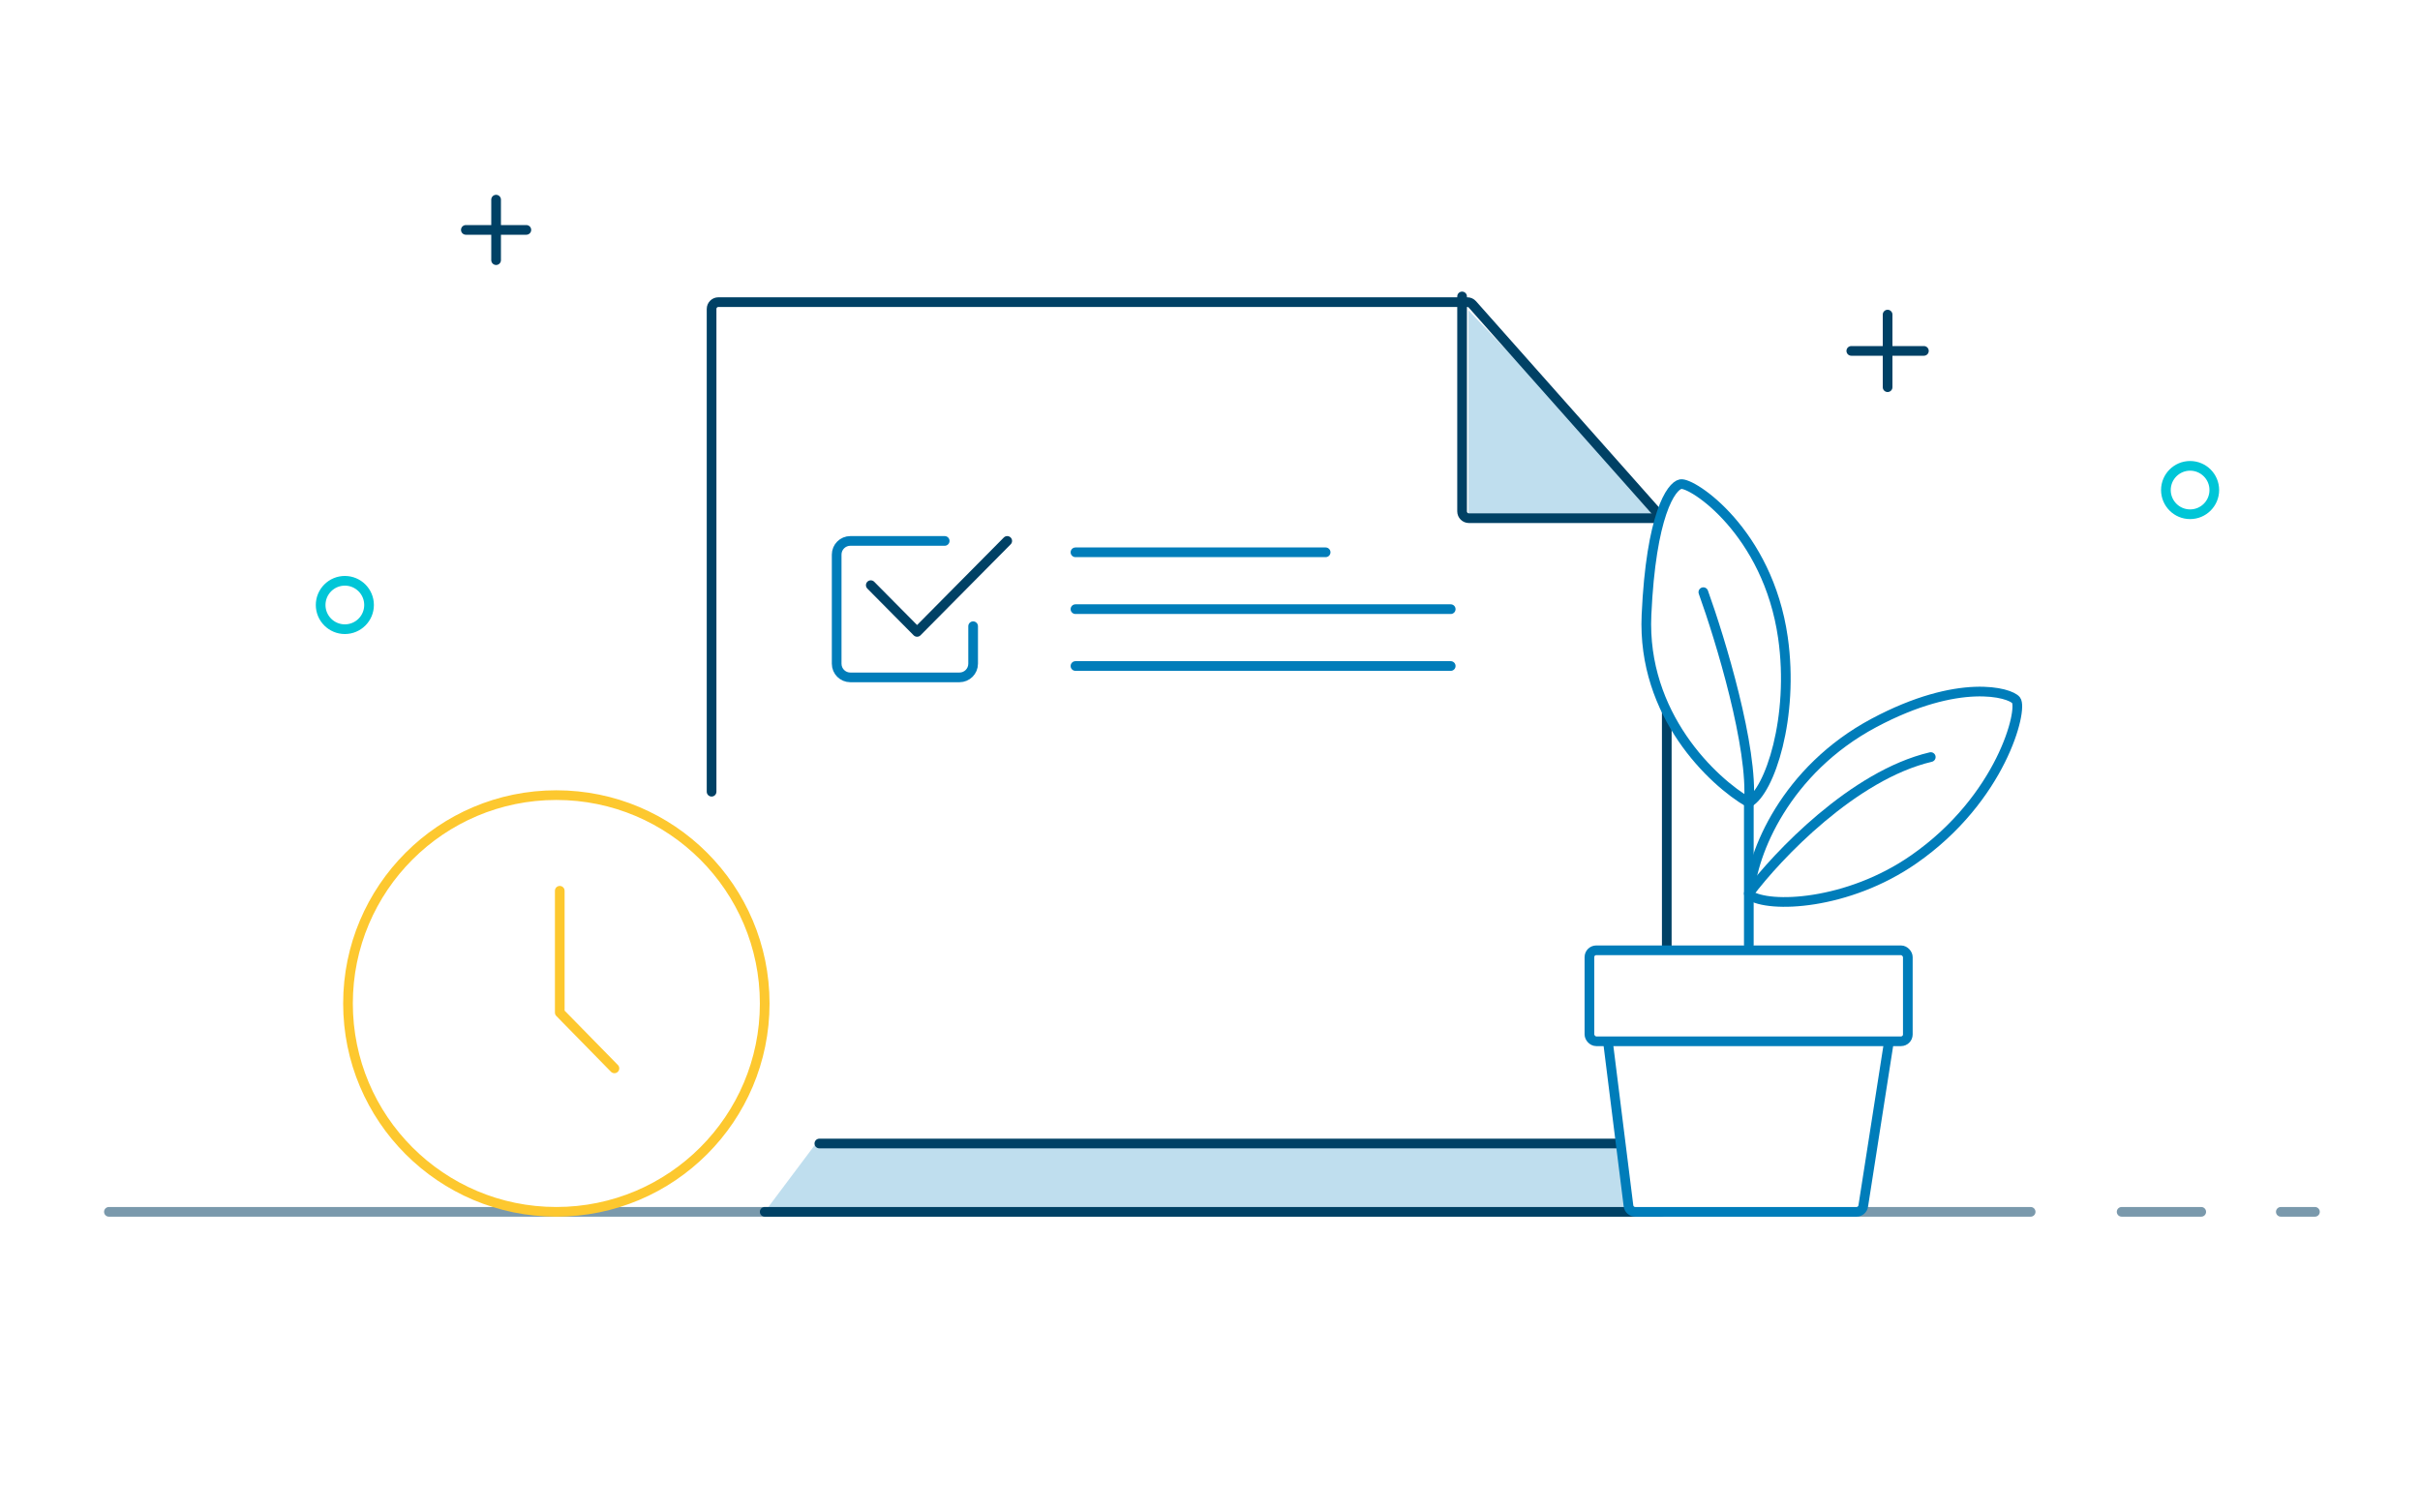 <svg width="160" height="100" viewBox="0 0 160 100" fill="none" xmlns="http://www.w3.org/2000/svg">
<rect width="160" height="100" fill="white"/>
<path d="M134.258 80.122H7.2" stroke="#7A99AC" stroke-width="0.64" stroke-linecap="round" stroke-linejoin="round"/>
<path d="M153.054 80.122H150.798M145.536 80.122H140.273H145.536Z" stroke="#7A99AC" stroke-width="0.64" stroke-linecap="round" stroke-linejoin="round"/>
<path d="M62.459 35.764H56.22C55.721 35.764 55.317 36.169 55.317 36.667V43.883C55.317 44.382 55.721 44.786 56.22 44.786H63.435C63.934 44.786 64.339 44.382 64.339 43.883V41.403" stroke="#007DBA" stroke-width="0.64" stroke-linecap="round"/>
<path d="M71.105 44.034H95.915M71.105 36.516H87.645M71.105 40.275H95.915" stroke="#007DBA" stroke-width="0.64" stroke-linecap="round"/>
<path d="M53.946 75.605H110.177V80.122H50.559L53.946 75.605Z" fill="#BFDEEE"/>
<path d="M109.952 34.036L97.079 20.503V34.036H109.952Z" fill="#BFDEEE"/>
<path d="M50.559 80.122H109.748C109.998 80.122 110.2 79.92 110.2 79.67V34.777C110.2 34.667 110.159 34.56 110.086 34.478L97.35 20.128C97.264 20.031 97.141 19.976 97.012 19.976H47.498C47.249 19.976 47.047 20.178 47.047 20.427V52.345" stroke="#004165" stroke-width="0.64" stroke-linecap="round" stroke-linejoin="round"/>
<path d="M96.667 19.6V33.809C96.667 34.058 96.869 34.261 97.119 34.261H109.952" stroke="#004165" stroke-width="0.64" stroke-linecap="round" stroke-linejoin="round"/>
<path d="M57.572 38.689L60.633 41.779L66.594 35.764" stroke="#004165" stroke-width="0.64" stroke-linecap="round" stroke-linejoin="round"/>
<path fill-rule="evenodd" clip-rule="evenodd" d="M23.008 66.346C23.008 58.739 29.176 52.571 36.783 52.571C44.391 52.571 50.559 58.739 50.559 66.346C50.559 73.954 44.391 80.122 36.783 80.122C29.176 80.122 23.008 73.954 23.008 66.346Z" fill="white" stroke="#FDC82F" stroke-width="0.64" stroke-linecap="round" stroke-linejoin="round"/>
<path d="M37.009 58.894V66.949L40.623 70.637" stroke="#FDC82F" stroke-width="0.64" stroke-linecap="round" stroke-linejoin="round"/>
<path d="M107.016 75.605L54.172 75.605" stroke="#004165" stroke-width="0.64" stroke-linecap="round" stroke-linejoin="round"/>
<path d="M115.625 62.459V53.061" stroke="#007DBA" stroke-width="0.64" stroke-linecap="round"/>
<path d="M108.859 40.656C108.558 47.272 113.244 51.683 115.625 53.061C117.004 52.309 118.632 47.422 117.881 42.16C116.88 35.153 111.866 31.86 111.114 32.01C110.488 32.135 109.16 34.04 108.859 40.656Z" fill="white"/>
<path d="M115.625 53.061C113.244 51.683 108.558 47.272 108.859 40.656C109.16 34.04 110.488 32.135 111.114 32.01C111.866 31.86 116.88 35.153 117.881 42.16C118.632 47.422 117.004 52.309 115.625 53.061ZM115.625 53.061C115.926 49.452 113.746 42.285 112.618 39.152" stroke="#007DBA" stroke-width="0.64" stroke-linecap="round"/>
<path d="M123.895 47.798C118.051 50.915 115.824 56.426 115.661 59.172C116.951 60.066 122.161 59.854 126.527 56.82C132.339 52.781 133.765 46.899 133.293 46.295C132.9 45.791 129.534 44.791 123.895 47.798Z" stroke="#007DBA" stroke-width="0.64" stroke-linecap="round"/>
<path d="M115.625 59.076C117.505 56.57 122.542 51.257 127.654 50.054" stroke="#007DBA" stroke-width="0.64" stroke-linecap="round"/>
<path d="M106.277 68.6C106.243 68.331 106.453 68.093 106.725 68.093H124.481C124.759 68.093 124.97 68.34 124.928 68.614L123.189 79.74C123.155 79.96 122.966 80.122 122.743 80.122H108.116C107.888 80.122 107.696 79.952 107.668 79.726L106.277 68.6Z" fill="white" stroke="#007DBA" stroke-width="0.64" stroke-linecap="round"/>
<rect x="105.086" y="62.83" width="21.051" height="6.015" rx="0.452" fill="white" stroke="#007DBA" stroke-width="0.64" stroke-linecap="round"/>
<path d="M124.8 20.8V25.6" stroke="#004165" stroke-width="0.64" stroke-linecap="round" stroke-linejoin="round"/>
<path d="M127.2 23.2H122.4" stroke="#004165" stroke-width="0.64" stroke-linecap="round" stroke-linejoin="round"/>
<path d="M32.8 13.2V17.2" stroke="#004165" stroke-width="0.64" stroke-linecap="round" stroke-linejoin="round"/>
<path d="M34.8 15.2H30.8" stroke="#004165" stroke-width="0.64" stroke-linecap="round" stroke-linejoin="round"/>
<path fill-rule="evenodd" clip-rule="evenodd" d="M24.4 40C24.4 40.883 23.684 41.6 22.8 41.6C21.916 41.6 21.2 40.883 21.2 40C21.2 39.116 21.916 38.4 22.8 38.4C23.684 38.4 24.4 39.116 24.4 40Z" stroke="#00C6D7" stroke-width="0.64" stroke-linecap="round" stroke-linejoin="round"/>
<path fill-rule="evenodd" clip-rule="evenodd" d="M146.4 32.4C146.4 33.284 145.684 34 144.8 34C143.916 34 143.2 33.284 143.2 32.4C143.2 31.516 143.916 30.8 144.8 30.8C145.684 30.8 146.4 31.516 146.4 32.4Z" stroke="#00C6D7" stroke-width="0.64" stroke-linecap="round" stroke-linejoin="round"/>
</svg>
